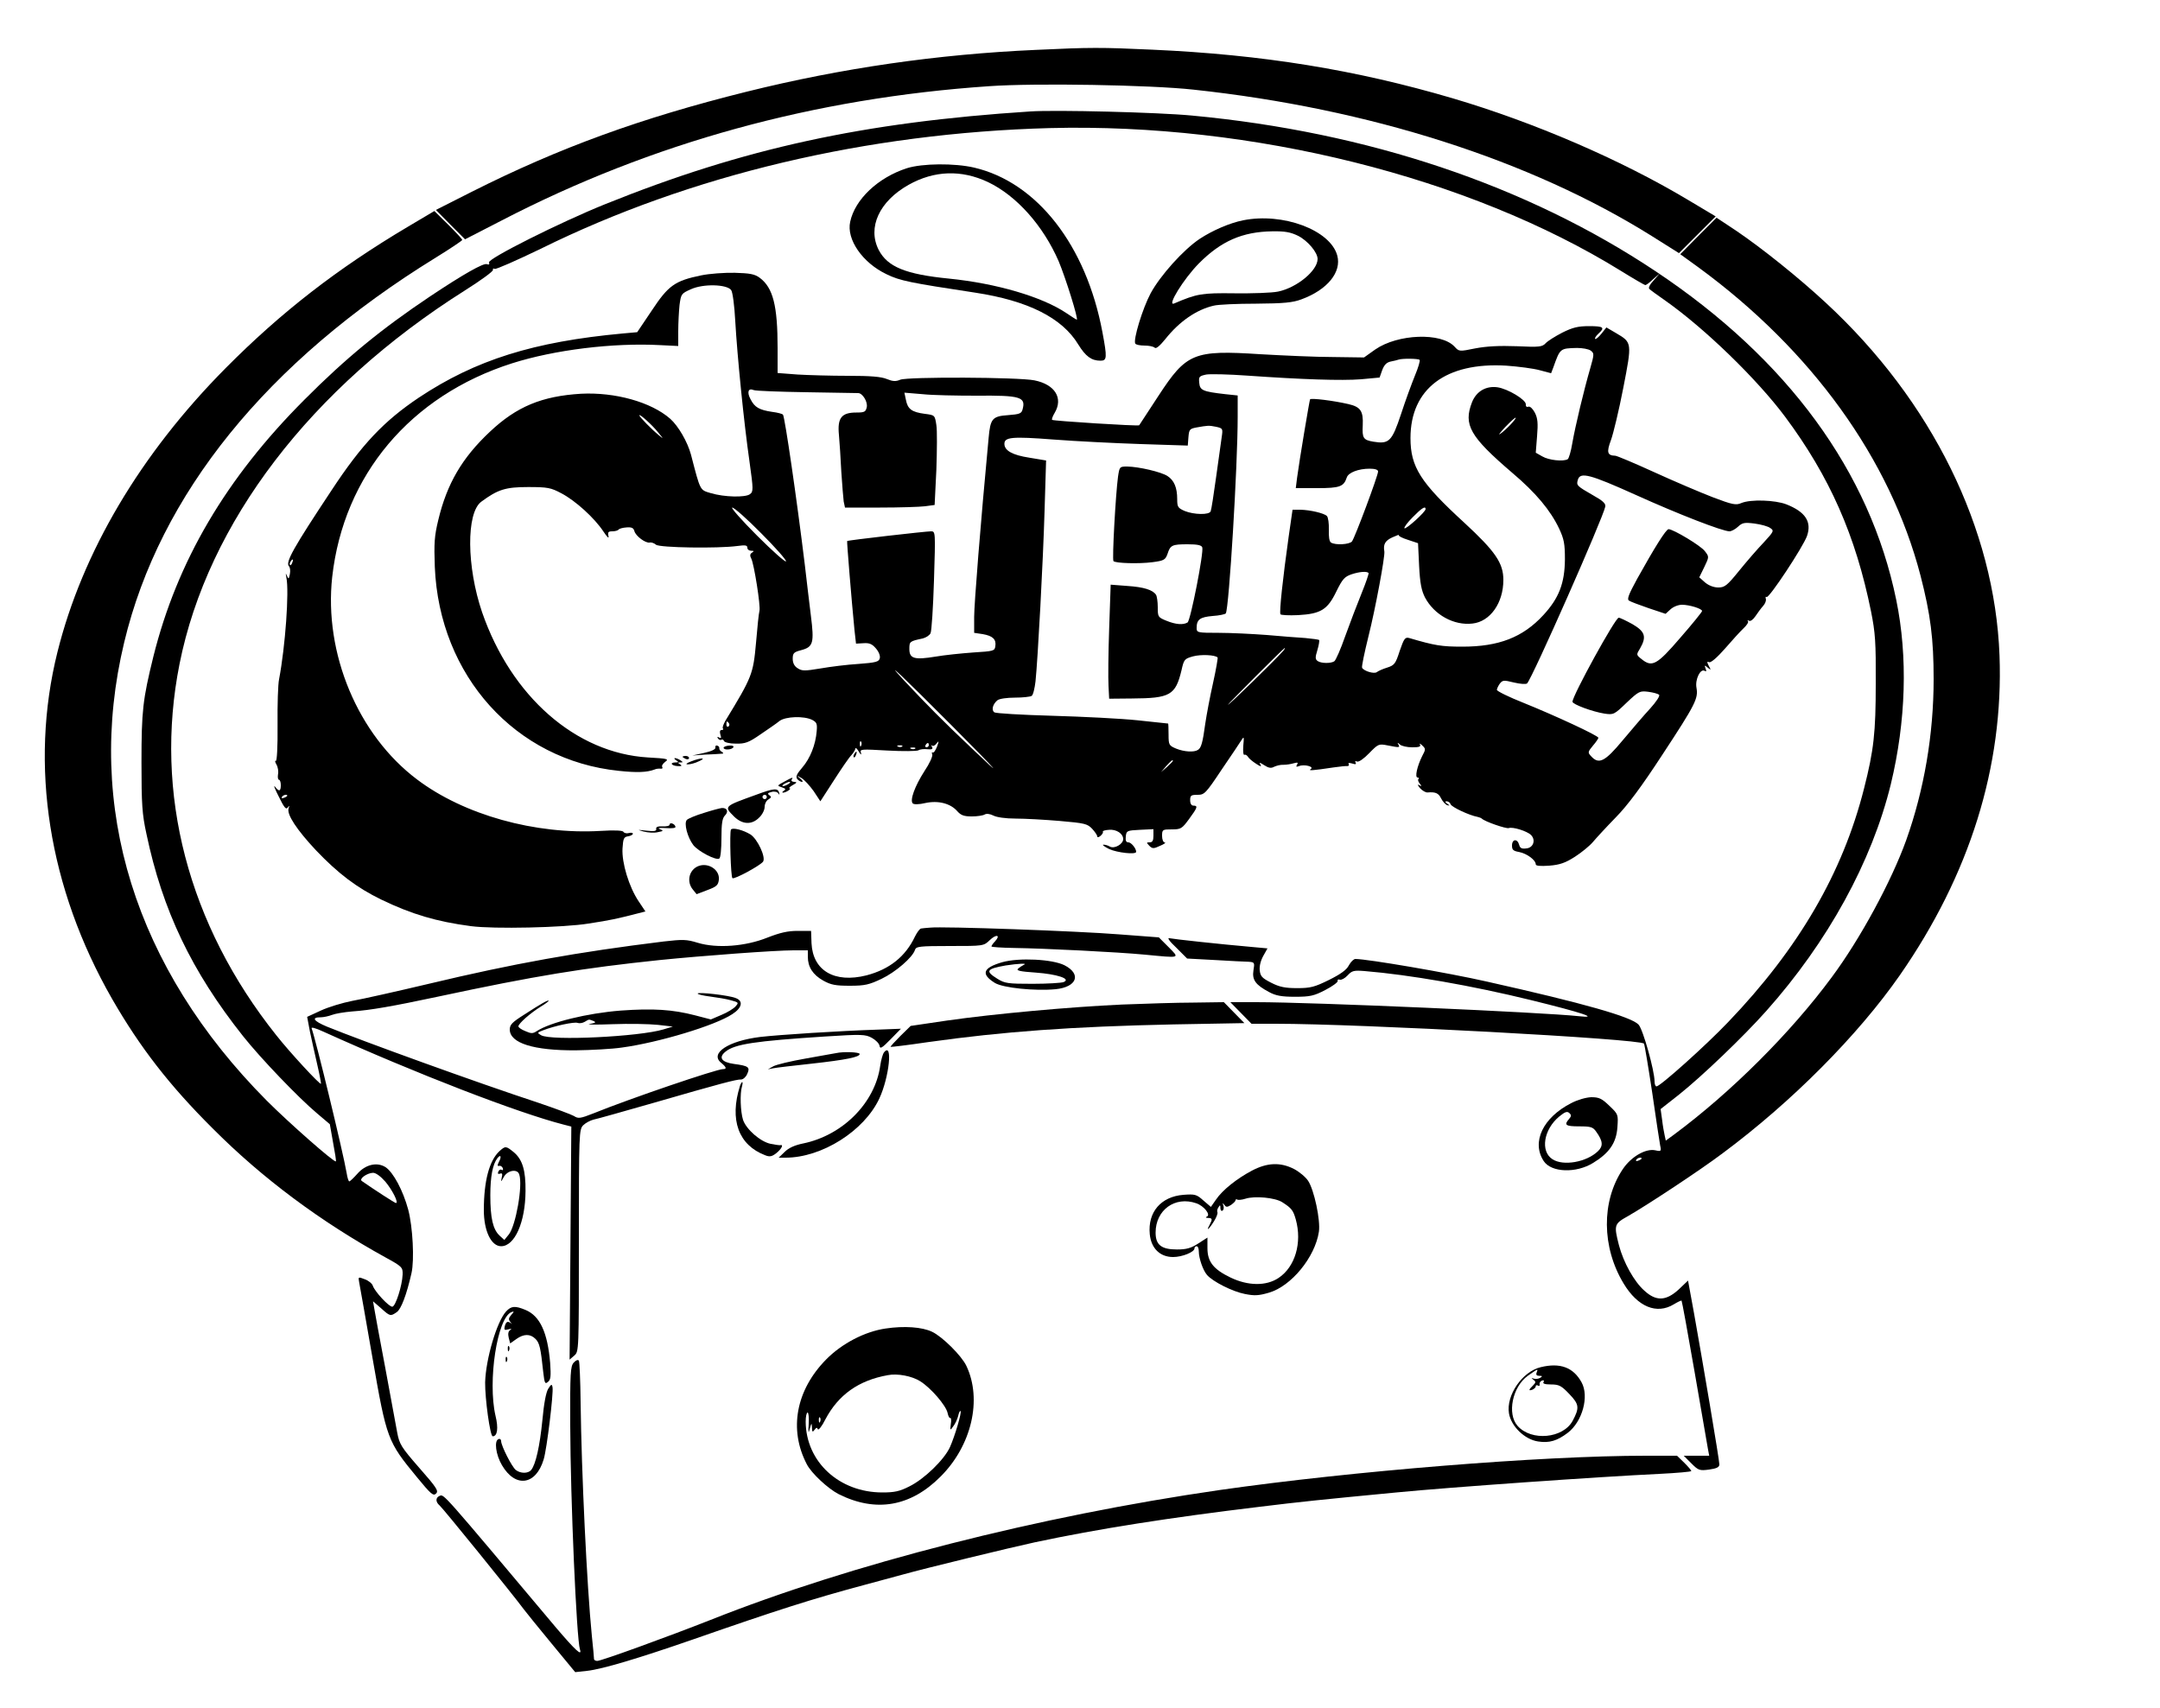 <?xml version="1.0" standalone="no"?>
<!DOCTYPE svg PUBLIC "-//W3C//DTD SVG 20010904//EN"
 "http://www.w3.org/TR/2001/REC-SVG-20010904/DTD/svg10.dtd">
<svg version="1.0" xmlns="http://www.w3.org/2000/svg"
 width="1000pt" height="791pt" viewBox="0 0 1000 791"
 preserveAspectRatio="xMidYMid meet">

<g transform="translate(0,791) scale(0.1,-0.1)"
fill="#000000" stroke="none">
<path d="M4795 7679 c-452 -20 -898 -84 -1340 -194 -486 -121 -864 -258 -1269
-462 l-168 -85 67 -68 68 -68 171 88 c693 359 1446 566 2256 621 212 15 745 6
945 -16 813 -87 1561 -326 2124 -679 l124 -78 85 85 85 85 -129 77 c-311 186
-713 359 -1089 470 -449 132 -878 202 -1390 225 -239 11 -286 11 -540 -1z"/>
<path d="M4770 7394 c-773 -50 -1328 -171 -1970 -430 -206 -83 -543 -252 -536
-269 3 -9 0 -12 -10 -8 -16 6 -108 -46 -264 -150 -224 -150 -389 -285 -580
-477 -364 -364 -590 -749 -700 -1190 -49 -199 -55 -251 -55 -490 0 -194 3
-240 23 -331 74 -353 209 -636 447 -936 80 -101 256 -285 343 -358 l59 -50 15
-85 c9 -47 15 -86 13 -87 -6 -8 -217 178 -320 281 -610 614 -843 1361 -660
2122 164 686 661 1300 1442 1781 68 42 123 79 123 82 0 4 -29 35 -64 70 l-65
64 -123 -73 c-327 -194 -587 -396 -843 -654 -395 -398 -664 -853 -779 -1315
-131 -525 -41 -1093 253 -1606 129 -224 265 -400 466 -600 230 -231 499 -431
800 -597 77 -42 80 -46 79 -79 -2 -52 -33 -149 -48 -149 -16 0 -81 70 -90 97
-3 10 -20 24 -37 30 -31 12 -31 12 -26 -15 3 -15 31 -173 62 -352 65 -373 69
-384 205 -549 65 -79 76 -89 89 -76 12 12 3 27 -78 119 -84 96 -92 110 -102
163 -6 32 -31 166 -55 298 -25 132 -48 256 -51 275 l-6 35 37 -32 c42 -38 44
-38 73 -18 20 14 45 79 68 180 14 62 6 214 -15 294 -24 89 -69 173 -105 197
-39 25 -93 13 -131 -31 -17 -19 -34 -35 -37 -35 -3 0 -9 17 -12 38 -17 99
-143 618 -162 670 -4 8 16 3 53 -14 431 -195 903 -377 1114 -431 l35 -9 -4
-539 -4 -540 22 19 c21 19 21 20 21 533 0 497 1 514 20 533 11 11 32 22 47 26
16 3 143 39 283 79 304 88 380 108 401 107 9 0 22 11 28 25 15 32 7 38 -61 47
-58 8 -73 30 -39 57 43 35 136 49 460 70 171 11 187 10 217 -6 18 -10 34 -26
36 -37 2 -16 11 -11 51 30 l48 49 -103 -4 c-186 -6 -461 -24 -548 -34 -148
-18 -236 -76 -181 -120 24 -20 27 -29 8 -29 -30 0 -430 -136 -600 -205 -61
-24 -70 -25 -90 -12 -12 7 -87 35 -167 62 -277 91 -810 284 -977 352 -62 26
-73 43 -28 43 13 0 36 5 52 11 15 6 57 13 93 16 86 6 188 24 395 68 458 98
676 133 1029 170 197 20 534 45 619 45 l67 0 0 -30 c0 -47 23 -83 71 -110 36
-20 57 -24 124 -24 69 0 89 5 146 32 65 31 144 99 155 134 5 16 20 18 162 18
155 0 156 0 184 27 30 29 52 25 25 -5 -10 -10 -17 -21 -17 -24 0 -3 46 -6 103
-7 143 -2 482 -19 607 -31 168 -16 162 -18 110 35 l-45 45 -185 14 c-185 15
-818 38 -875 31 -16 -1 -35 -3 -41 -4 -6 -1 -18 -17 -28 -37 -44 -93 -118
-152 -225 -180 -148 -37 -248 22 -254 149 l-2 57 -62 0 c-46 0 -81 -8 -140
-31 -102 -41 -234 -51 -323 -24 -52 16 -69 16 -157 6 -398 -49 -695 -102
-1088 -196 -148 -35 -308 -71 -354 -79 -46 -9 -112 -29 -146 -45 l-63 -29 13
-69 c8 -37 23 -106 34 -153 11 -47 18 -86 17 -88 -5 -5 -144 145 -207 225
-408 512 -567 1120 -448 1718 130 655 608 1280 1321 1730 73 46 132 89 130 95
-1 6 2 9 8 5 6 -3 101 39 213 93 694 343 1510 536 2357 559 938 24 1940 -226
2644 -661 58 -36 110 -66 113 -66 4 0 21 12 37 28 l31 27 -29 -33 c-18 -19
-26 -35 -20 -40 5 -5 38 -29 74 -54 183 -129 424 -363 554 -537 207 -278 327
-551 398 -901 20 -100 23 -143 22 -335 0 -227 -9 -308 -54 -485 -99 -392 -303
-742 -630 -1083 -103 -108 -314 -297 -331 -297 -5 0 -9 10 -9 23 0 49 -53 240
-74 263 -33 36 -254 99 -701 199 -180 41 -555 105 -610 105 -8 0 -21 -13 -30
-29 -10 -21 -38 -41 -92 -68 -67 -33 -86 -38 -147 -38 -56 0 -82 5 -121 25
-43 22 -50 30 -53 58 -2 20 5 46 17 67 l19 34 -66 6 c-160 14 -369 37 -387 41
-13 4 -3 -12 31 -44 l50 -50 130 -7 c71 -4 141 -8 156 -8 26 -2 27 -4 21 -40
-7 -44 10 -67 72 -100 31 -17 58 -22 120 -22 70 0 88 4 140 31 33 17 59 36 58
42 -2 6 3 9 10 6 7 -2 23 6 36 20 20 22 29 24 79 20 207 -17 495 -67 772 -135
236 -58 317 -85 220 -74 -164 18 -1231 65 -1495 65 l-119 0 49 -50 49 -50 111
0 c392 0 1692 -70 1706 -92 3 -5 20 -107 38 -226 17 -119 34 -230 37 -246 6
-26 4 -28 -22 -22 -45 10 -113 -30 -151 -87 -100 -149 -98 -362 4 -530 65
-108 153 -144 232 -96 18 11 35 19 36 17 2 -2 29 -149 60 -328 31 -179 59
-340 62 -358 l6 -32 -59 0 -59 0 35 -35 c33 -33 38 -35 83 -29 35 5 47 11 47
24 0 20 -76 469 -117 698 l-28 153 -43 -41 c-59 -54 -105 -56 -160 -5 -47 42
-96 130 -117 210 -24 94 -22 99 43 135 87 50 332 211 438 291 319 237 625 545
819 823 324 466 481 967 462 1481 -22 587 -313 1179 -804 1633 -126 117 -296
253 -414 333 l-92 61 -84 -84 -84 -85 83 -60 c525 -384 888 -887 1029 -1427
47 -182 61 -294 61 -481 0 -255 -44 -512 -127 -745 -68 -189 -212 -456 -345
-635 -189 -256 -465 -532 -731 -729 l-37 -27 -5 23 c-3 13 -9 46 -12 73 l-7
50 84 66 c108 86 299 269 405 388 285 320 489 691 577 1051 70 291 79 589 25
852 -122 595 -503 1115 -1114 1522 -597 398 -1333 645 -2147 721 -156 15 -632
27 -748 19z m2830 -4848 c0 -2 -7 -7 -16 -10 -8 -3 -12 -2 -9 4 6 10 25 14 25
6z m-5816 -107 c32 -38 63 -99 49 -99 -5 0 -99 61 -158 102 -14 10 24 37 52
38 13 0 35 -16 57 -41z"/>
<path d="M4198 7131 c-133 -43 -240 -144 -262 -248 -18 -81 57 -190 169 -243
62 -30 107 -39 410 -85 243 -37 402 -116 477 -240 34 -55 61 -75 103 -75 30 0
31 14 9 131 -75 403 -303 695 -594 763 -90 21 -240 20 -312 -3z m376 -64 c132
-63 255 -201 327 -366 33 -79 93 -271 84 -271 -2 0 -24 14 -49 31 -112 75
-323 137 -542 159 -201 20 -285 54 -326 133 -53 104 3 225 138 301 119 67 245
71 368 13z"/>
<path d="M5755 6890 c-61 -12 -142 -47 -201 -86 -75 -50 -182 -169 -227 -252
-37 -69 -82 -216 -71 -233 3 -5 22 -9 43 -9 20 0 41 -4 47 -10 6 -6 23 8 49
40 65 82 145 137 225 155 19 5 107 9 195 9 129 1 170 5 210 20 120 44 187 126
166 203 -32 118 -252 200 -436 163z m255 -72 c45 -23 90 -77 90 -107 0 -54
-96 -133 -183 -151 -29 -6 -120 -9 -202 -8 -152 2 -174 -2 -279 -47 -36 -15
44 114 114 185 103 104 202 147 340 149 60 1 85 -4 120 -21z"/>
<path d="M3246 6635 c-122 -25 -152 -47 -228 -162 l-68 -101 -67 -6 c-412 -38
-681 -122 -944 -297 -161 -108 -264 -216 -404 -429 -177 -267 -215 -334 -197
-352 5 -5 7 -21 4 -36 -5 -24 -6 -25 -14 -7 -6 14 -6 11 -2 -10 13 -64 -5
-317 -34 -470 -5 -22 -8 -117 -7 -212 1 -100 -3 -169 -8 -166 -5 3 -4 -5 3
-17 7 -12 10 -33 7 -46 -2 -13 0 -24 4 -24 5 0 9 -11 9 -25 0 -29 -8 -32 -27
-7 -8 9 0 -12 18 -47 24 -49 33 -61 41 -50 8 11 9 10 4 -4 -9 -28 38 -99 127
-194 103 -108 189 -173 302 -228 141 -68 256 -102 415 -123 106 -14 429 -7
545 12 104 16 130 22 224 46 l39 10 -32 48 c-44 66 -78 177 -74 244 3 46 6 53
26 56 12 2 22 7 22 12 0 4 -8 6 -19 3 -10 -3 -22 0 -25 6 -4 6 -41 8 -104 4
-304 -18 -634 74 -851 238 -274 206 -432 584 -393 938 53 471 362 839 833 989
195 62 467 96 687 84 l82 -4 0 68 c0 38 3 93 6 122 7 51 8 53 53 73 57 26 166
23 186 -4 7 -10 15 -70 19 -144 9 -159 40 -471 66 -651 18 -129 18 -138 2
-150 -21 -16 -119 -14 -182 5 -50 15 -47 8 -91 178 -16 59 -58 132 -96 166
-89 78 -256 124 -413 116 -181 -11 -298 -59 -422 -176 -129 -121 -199 -241
-239 -409 -18 -74 -20 -107 -16 -217 21 -504 374 -895 852 -944 85 -9 130 -7
165 6 8 4 21 5 29 4 7 -1 10 2 7 8 -4 5 3 16 14 24 18 13 10 15 -80 20 -334
20 -633 282 -768 672 -72 211 -74 460 -4 512 77 57 113 68 217 68 91 0 105 -3
154 -29 65 -34 153 -114 194 -176 18 -27 27 -36 24 -22 -4 18 -1 22 18 22 13
0 26 4 29 8 2 4 19 9 36 10 24 2 33 -2 37 -17 6 -23 52 -57 71 -53 8 2 21 -3
29 -10 17 -14 286 -18 376 -6 37 5 47 4 47 -8 0 -8 8 -14 18 -14 13 0 14 -2 3
-9 -9 -6 -10 -14 -3 -27 13 -25 44 -221 38 -242 -3 -10 -10 -76 -16 -149 -13
-144 -18 -157 -141 -359 -10 -17 -16 -34 -12 -37 3 -4 1 -7 -6 -7 -8 0 -10 -7
-6 -21 5 -16 4 -19 -5 -14 -9 5 -11 4 -6 -4 4 -6 11 -9 16 -6 4 3 10 0 12 -6
2 -6 27 -12 54 -12 44 -1 60 5 115 43 35 24 75 51 88 62 28 21 113 24 151 5
21 -11 24 -18 21 -52 -5 -63 -30 -126 -67 -169 -26 -30 -31 -42 -23 -53 6 -7
16 -13 22 -13 6 0 2 7 -9 16 -18 15 -17 15 6 2 14 -8 39 -36 57 -61 l31 -47
62 96 c34 53 70 106 81 117 10 11 19 26 19 31 1 6 8 0 16 -14 9 -15 13 -17 10
-6 -6 18 -1 18 123 11 72 -4 136 -3 143 1 7 5 26 7 42 5 21 -2 26 1 21 11 -5
7 -5 10 0 6 4 -4 14 0 21 10 11 14 12 12 2 -15 -7 -17 -15 -30 -20 -27 -4 3
-5 -1 -2 -9 3 -8 -13 -43 -36 -77 -45 -70 -69 -136 -54 -150 5 -5 29 -5 58 2
60 13 117 -2 148 -38 17 -19 31 -24 67 -24 25 0 52 4 60 9 8 5 24 3 40 -5 15
-8 57 -14 103 -14 42 0 134 -5 204 -11 116 -10 128 -13 150 -36 13 -14 24 -30
24 -36 0 -5 7 -4 15 3 8 7 13 15 11 19 -3 4 10 8 29 9 34 3 65 -18 65 -43 0
-23 -40 -46 -61 -35 -10 6 -24 10 -31 9 -7 0 5 -9 27 -20 37 -17 125 -27 125
-13 0 16 -23 44 -36 44 -11 0 -14 8 -12 28 3 26 6 27 66 30 l62 3 0 -31 c0
-22 -5 -30 -17 -30 -16 0 -16 -1 -2 -16 14 -14 20 -14 50 0 19 8 28 15 22 15
-8 1 -13 14 -13 31 0 29 2 30 45 30 42 0 47 3 80 48 39 53 42 62 20 62 -9 0
-15 9 -15 25 0 22 4 25 34 25 32 0 38 6 112 117 44 64 85 126 92 137 11 18 12
15 8 -26 -2 -26 0 -45 5 -43 4 3 11 -1 16 -8 4 -8 21 -22 38 -33 21 -14 27
-15 20 -4 -7 11 -3 11 18 -3 20 -13 32 -15 46 -7 11 5 30 10 43 9 13 0 34 3
47 7 19 5 22 4 16 -6 -6 -10 -4 -12 9 -7 25 10 72 -3 54 -14 -13 -8 7 -7 107
8 28 4 56 7 62 6 7 0 10 4 7 9 -4 6 2 7 16 3 15 -5 20 -4 16 4 -4 6 -2 9 7 5
8 -3 32 14 56 39 41 42 44 44 84 36 57 -11 59 -11 51 4 -6 10 -4 10 7 0 7 -7
33 -13 57 -13 32 0 41 3 36 13 -4 6 1 5 10 -4 17 -16 17 -18 0 -50 -23 -46
-35 -99 -21 -99 6 0 7 -3 4 -7 -4 -3 -1 -13 6 -21 10 -13 9 -14 -3 -7 -9 5 -7
0 4 -14 11 -12 27 -21 35 -20 37 3 51 -3 63 -28 7 -14 20 -28 28 -31 13 -3 13
-2 0 7 -11 8 -11 11 -2 11 7 0 15 -6 18 -14 5 -13 86 -51 124 -58 8 -2 17 -5
20 -8 14 -14 113 -48 125 -44 18 7 85 -14 103 -32 23 -23 11 -59 -21 -62 -22
-3 -30 1 -34 17 -8 29 -33 27 -33 -4 0 -20 6 -25 34 -30 35 -7 76 -37 76 -57
0 -7 21 -9 63 -6 49 4 74 13 118 41 31 20 69 51 84 69 15 18 62 69 105 113 55
56 119 142 215 289 155 236 168 262 159 312 -7 38 18 90 38 78 8 -5 9 -1 4 11
-6 16 -4 16 10 4 16 -13 16 -12 5 8 -9 18 -9 22 2 17 8 -3 37 22 73 63 32 37
71 80 86 94 15 14 25 29 20 34 -4 4 -2 5 5 1 7 -4 19 5 30 21 10 15 26 37 36
48 9 10 15 25 12 33 -2 7 -1 11 4 8 11 -7 169 232 187 283 22 65 -7 111 -96
146 -52 20 -165 24 -208 6 -25 -11 -41 -8 -133 27 -57 22 -179 74 -271 116
-92 42 -173 76 -180 76 -37 1 -41 16 -20 72 11 30 37 138 57 241 41 211 41
211 -32 254 l-46 27 -23 -29 c-13 -16 -26 -27 -29 -24 -3 3 4 14 15 24 32 29
24 35 -43 35 -51 0 -76 -6 -124 -30 -33 -17 -68 -39 -77 -49 -16 -17 -28 -19
-134 -14 -81 3 -140 0 -192 -10 -74 -15 -75 -15 -96 8 -62 67 -263 59 -367
-13 l-52 -37 -144 2 c-79 0 -230 7 -336 13 -309 20 -342 6 -472 -193 -48 -73
-88 -134 -89 -136 -4 -5 -398 20 -403 25 -3 3 3 18 12 33 40 68 1 131 -94 150
-74 15 -586 17 -621 3 -21 -9 -35 -8 -62 3 -26 11 -76 15 -179 15 -79 0 -185
3 -235 6 l-92 7 0 116 c0 196 -21 279 -83 325 -23 17 -45 21 -115 23 -48 1
-118 -4 -156 -12z m4118 -348 c17 -13 17 -16 -2 -83 -28 -96 -69 -266 -83
-347 -6 -37 -16 -70 -21 -73 -20 -12 -88 -5 -118 13 l-30 17 6 76 c5 61 3 83
-10 109 -10 19 -23 31 -30 28 -8 -3 -13 1 -12 11 1 21 -83 72 -132 79 -53 7
-97 -19 -117 -69 -41 -105 -10 -159 186 -327 110 -93 177 -174 217 -258 23
-49 27 -71 27 -143 -1 -111 -28 -180 -100 -258 -95 -103 -206 -146 -375 -146
-96 0 -127 5 -246 40 -19 5 -24 -2 -44 -60 -19 -59 -24 -66 -58 -77 -20 -6
-42 -16 -48 -21 -12 -9 -58 4 -68 20 -3 5 11 71 30 148 31 123 77 369 73 391
-6 33 4 50 37 65 20 9 33 14 30 10 -3 -3 15 -13 41 -21 l48 -16 5 -105 c4 -81
11 -114 27 -146 43 -81 134 -131 220 -121 82 9 143 95 143 202 0 78 -37 132
-181 265 -203 186 -249 258 -249 392 0 228 164 352 444 335 56 -4 125 -13 154
-21 l53 -14 10 26 c32 90 31 89 110 91 25 0 53 -5 63 -12z m-792 -43 c4 -3 -6
-36 -21 -72 -15 -37 -45 -118 -65 -180 -42 -126 -55 -139 -128 -127 -47 8 -52
17 -49 76 3 66 -10 85 -66 98 -69 16 -173 29 -178 22 -3 -7 -49 -280 -60 -363
l-6 -48 100 0 c104 0 122 7 136 49 7 23 54 41 106 41 26 0 39 -5 39 -13 0 -19
-108 -308 -121 -324 -12 -14 -76 -18 -97 -5 -8 5 -11 27 -10 60 1 28 -3 57 -9
63 -13 13 -77 28 -123 29 l-36 0 -18 -125 c-27 -192 -44 -349 -38 -359 2 -4
39 -6 82 -4 105 6 136 25 177 110 28 57 38 68 70 79 36 12 71 15 79 6 2 -2
-12 -44 -32 -93 -20 -49 -54 -138 -76 -199 -21 -60 -44 -113 -51 -117 -16 -10
-59 -10 -76 1 -12 8 -13 16 -2 51 7 23 10 44 8 47 -3 2 -31 6 -64 9 -32 2
-112 8 -178 14 -66 5 -166 10 -222 10 -100 0 -103 1 -103 23 0 39 16 50 74 55
31 2 58 8 61 12 15 25 55 682 55 910 l0 99 -57 6 c-106 12 -118 18 -121 53 -3
28 0 31 33 38 20 3 105 1 188 -5 256 -18 438 -24 528 -17 l86 8 12 34 c9 24
20 36 39 40 15 3 32 7 37 9 17 6 91 5 97 -1z m-2837 -150 c127 -2 233 -4 238
-4 20 0 44 -39 40 -64 -5 -23 -10 -26 -49 -26 -68 0 -88 -25 -80 -104 3 -33 8
-110 11 -171 4 -60 9 -122 11 -137 l6 -28 162 0 c90 0 184 3 208 6 l45 6 8
163 c3 89 4 183 0 207 -7 46 -7 46 -54 52 -60 8 -79 22 -87 65 l-7 33 84 -7
c46 -5 158 -7 249 -7 206 2 230 -6 214 -64 -5 -19 -15 -22 -66 -26 -74 -5 -83
-16 -91 -105 -38 -403 -67 -770 -67 -829 l0 -74 40 -6 c46 -8 63 -24 58 -56
-3 -22 -8 -23 -103 -29 -55 -4 -133 -12 -173 -19 -98 -16 -122 -10 -122 35 0
35 1 36 62 49 15 4 31 14 36 24 5 9 12 119 16 245 7 226 7 227 -14 227 -24 0
-384 -41 -388 -45 -2 -2 20 -270 34 -413 l7 -62 35 2 c27 2 40 -4 57 -24 14
-16 21 -35 18 -46 -4 -16 -18 -20 -99 -26 -51 -3 -131 -13 -176 -21 -73 -12
-85 -12 -105 1 -15 9 -23 24 -23 44 0 26 5 31 40 40 55 15 60 33 44 160 -7 58
-20 164 -28 235 -38 311 -92 680 -101 695 -3 4 -25 10 -50 13 -60 9 -81 21
-100 58 -18 33 -11 54 14 43 9 -4 120 -8 246 -10z m-688 -186 c26 -32 26 -32
3 -13 -32 26 -90 85 -90 92 0 9 60 -45 87 -79z m3946 36 c-15 -16 -37 -36 -48
-43 -11 -8 0 6 24 32 25 26 46 45 48 43 2 -2 -9 -16 -24 -32z m-1363 -10 c31
-7 32 -8 26 -48 -3 -23 -15 -106 -26 -186 -11 -80 -22 -151 -25 -157 -6 -18
-78 -16 -120 1 -32 14 -35 19 -35 55 0 53 -14 87 -45 107 -29 19 -132 43 -186
44 -36 0 -36 -1 -43 -47 -11 -81 -28 -385 -21 -391 10 -10 118 -13 180 -5 54
7 60 11 70 38 13 41 21 45 93 45 45 0 64 -4 68 -14 8 -22 -54 -338 -68 -348
-20 -12 -54 -10 -98 8 -39 16 -40 18 -40 63 0 25 -4 51 -8 57 -15 23 -57 36
-132 41 l-78 6 -7 -204 c-4 -112 -5 -231 -3 -264 l3 -60 105 1 c178 1 202 15
230 131 11 50 14 53 53 64 37 10 102 7 114 -5 2 -2 -7 -55 -21 -118 -14 -62
-30 -147 -36 -188 -12 -89 -19 -113 -34 -122 -18 -12 -64 -9 -101 6 -33 14
-35 17 -35 65 0 28 -1 51 -2 51 -2 0 -65 7 -141 15 -75 8 -253 17 -395 21
-141 4 -262 11 -269 16 -14 11 -7 38 15 56 9 7 44 12 81 12 36 0 71 4 77 8 7
4 14 34 18 67 11 107 35 554 42 792 l7 231 -78 13 c-78 12 -115 33 -115 64 0
31 34 35 227 20 104 -8 286 -17 405 -21 l217 -7 3 39 c3 36 6 39 38 45 52 9
55 10 90 3z m1942 -315 c199 -90 403 -169 435 -169 9 0 27 10 39 21 20 19 30
21 77 15 30 -4 63 -13 73 -21 18 -12 16 -16 -31 -67 -28 -29 -79 -88 -113
-130 -56 -69 -67 -78 -97 -78 -21 0 -44 9 -61 23 l-27 24 23 47 c23 48 23 48
3 74 -18 25 -145 101 -168 102 -12 0 -66 -87 -145 -229 -40 -73 -49 -96 -38
-102 7 -5 48 -20 91 -35 l78 -26 23 21 c13 12 36 21 53 21 34 0 93 -18 93 -29
0 -4 -45 -60 -101 -124 -109 -127 -131 -138 -180 -98 -24 19 -24 20 -6 49 31
54 23 78 -35 112 -29 16 -58 30 -64 30 -16 0 -214 -361 -214 -389 0 -12 92
-46 148 -55 42 -6 45 -5 102 50 57 54 62 56 101 51 23 -3 45 -9 50 -14 5 -5
-14 -33 -41 -63 -28 -30 -85 -97 -127 -147 -83 -100 -111 -114 -147 -74 -16
17 -15 20 9 49 14 16 25 33 25 36 0 10 -203 104 -347 162 -68 27 -123 54 -123
60 0 5 6 18 13 28 13 17 18 18 66 6 30 -7 56 -9 61 -4 24 24 353 769 362 819
2 14 -12 27 -57 52 -75 43 -78 46 -70 72 11 37 56 25 267 -70z m-4048 -178
c65 -65 117 -124 115 -130 -2 -6 -62 47 -134 119 -71 71 -123 130 -115 130 9
0 69 -53 134 -119z m3076 112 c0 -13 -91 -95 -98 -89 -3 4 14 27 38 51 42 43
60 54 60 38z m-5247 -248 c-3 -9 -8 -14 -10 -11 -3 3 -2 9 2 15 9 16 15 13 8
-4z m4581 -416 c-44 -48 -249 -248 -249 -242 0 4 259 263 263 263 3 0 -3 -10
-14 -21z m-1527 -339 c220 -221 251 -257 88 -101 -133 126 -205 199 -310 311
-104 112 -3 16 222 -210z m-1032 11 c3 -5 2 -12 -3 -15 -5 -3 -9 1 -9 9 0 17
3 19 12 6z m612 -103 c-3 -8 -6 -5 -6 6 -1 11 2 17 5 13 3 -3 4 -12 1 -19z
m313 2 c0 -5 -5 -10 -11 -10 -5 0 -7 5 -4 10 3 6 8 10 11 10 2 0 4 -4 4 -10z
m-123 -6 c-3 -3 -12 -4 -19 -1 -8 3 -5 6 6 6 11 1 17 -2 13 -5z m60 -10 c-3
-3 -12 -4 -19 -1 -8 3 -5 6 6 6 11 1 17 -2 13 -5z m1193 -57 c0 -2 -12 -14
-27 -28 l-28 -24 24 28 c23 25 31 32 31 24z m-4100 -161 c0 -2 -7 -7 -16 -10
-8 -3 -12 -2 -9 4 6 10 25 14 25 6z"/>
<path d="M3312 4449 c2 -8 -17 -17 -52 -25 l-55 -12 55 4 c30 1 64 3 75 4 15
0 17 2 7 9 -8 4 -13 12 -12 17 1 5 -3 10 -10 12 -6 2 -9 -2 -8 -9z"/>
<path d="M3350 4448 c0 -12 38 -10 45 2 4 6 -5 9 -19 8 -15 -1 -26 -6 -26 -10z"/>
<path d="M3955 4419 c-4 -6 -5 -12 -2 -15 2 -3 7 2 10 11 7 17 1 20 -8 4z"/>
<path d="M3160 4406 c0 -2 7 -6 15 -10 8 -3 15 -1 15 4 0 6 -7 10 -15 10 -8 0
-15 -2 -15 -4z"/>
<path d="M3130 4390 c13 -8 12 -10 -2 -10 -29 0 -21 -15 9 -17 19 -1 22 1 12
8 -12 7 -12 9 1 9 13 0 13 1 0 10 -8 5 -19 10 -25 10 -5 0 -3 -5 5 -10z"/>
<path d="M3200 4385 c-23 -9 -28 -14 -15 -14 11 0 34 6 50 14 39 17 11 18 -35
0z"/>
<path d="M3631 4291 c-34 -18 -34 -19 -12 -26 18 -6 21 -9 10 -16 -8 -5 -9 -9
-4 -9 14 0 43 20 30 20 -5 0 1 7 15 15 20 11 21 14 7 15 -10 0 -15 5 -12 10 8
13 6 13 -34 -9z m19 -11 c-8 -5 -19 -10 -25 -10 -5 0 -3 5 5 10 8 5 20 10 25
10 6 0 3 -5 -5 -10z"/>
<path d="M3500 4230 c-150 -54 -149 -53 -101 -101 38 -37 82 -39 116 -4 14 13
25 35 25 49 0 14 8 30 18 35 14 9 14 12 4 19 -10 7 -8 11 9 15 13 4 27 1 32
-6 6 -9 7 -8 4 3 -6 22 -24 21 -107 -10z m50 -10 c0 -5 -4 -10 -10 -10 -5 0
-10 5 -10 10 0 6 5 10 10 10 6 0 10 -4 10 -10z"/>
<path d="M3258 4146 c-37 -11 -72 -26 -78 -32 -15 -15 3 -82 30 -117 23 -29
105 -72 120 -62 6 3 10 45 10 95 0 67 4 92 16 104 18 18 11 36 -14 35 -9 -1
-47 -11 -84 -23z"/>
<path d="M3100 4092 c0 -6 -15 -9 -32 -8 -23 1 -32 -3 -30 -12 2 -10 -9 -12
-45 -8 -44 5 -45 5 -13 -4 19 -5 49 -7 65 -3 27 5 28 7 10 14 -13 5 -3 7 28 5
30 -2 47 0 44 7 -4 14 -27 21 -27 9z"/>
<path d="M3384 4069 c-7 -13 -1 -220 7 -225 10 -6 131 60 142 77 13 21 -26
104 -58 125 -33 21 -84 34 -91 23z"/>
<path d="M3233 3900 c-43 -17 -56 -72 -25 -109 l17 -21 50 19 c43 16 50 23 53
48 5 46 -49 81 -95 63z"/>
<path d="M4640 3455 c-90 -26 -100 -55 -34 -96 38 -23 185 -38 281 -29 99 10
121 70 41 111 -56 28 -210 36 -288 14z m100 -12 c-8 -4 -20 -12 -27 -18 -9 -9
9 -13 81 -18 99 -7 167 -29 130 -44 -10 -4 -75 -8 -144 -8 -114 0 -128 2 -162
23 -58 36 -52 46 38 62 58 9 105 11 84 3z"/>
<path d="M3230 3310 c0 -4 26 -10 58 -14 31 -4 74 -11 95 -17 37 -10 38 -11
22 -29 -9 -10 -38 -28 -65 -39 l-49 -21 -73 19 c-104 27 -194 33 -345 22 -154
-12 -325 -54 -388 -95 -18 -12 -26 -12 -53 0 -18 7 -32 17 -32 22 0 13 56 62
103 91 20 12 37 25 37 27 0 7 -35 -13 -112 -63 -57 -36 -68 -47 -68 -70 1 -63
111 -97 305 -96 72 1 168 6 215 13 169 23 432 102 511 155 45 29 51 61 15 74
-31 13 -176 29 -176 21z m-483 -127 c14 -6 11 -9 -17 -14 -19 -3 28 -4 105 -1
77 3 172 1 210 -3 l70 -8 -43 -13 c-112 -34 -522 -54 -567 -27 -19 11 -19 12
10 23 51 20 144 40 159 34 8 -3 23 -1 33 5 22 13 18 12 40 4z"/>
<path d="M5195 3259 c-243 -11 -593 -43 -810 -74 l-169 -25 -48 -47 c-26 -26
-46 -48 -45 -50 2 -1 79 8 173 22 349 49 665 72 1135 82 l330 6 -48 49 -47 48
-141 -2 c-77 0 -225 -5 -330 -9z"/>
<path d="M4093 3038 c-6 -7 -14 -35 -18 -63 -24 -171 -173 -321 -356 -359 -40
-8 -68 -21 -86 -39 l-28 -27 32 0 c168 0 364 124 434 274 46 99 63 264 22 214z"/>
<path d="M3870 3034 c-8 -1 -71 -13 -140 -25 -69 -12 -136 -28 -150 -36 l-25
-14 25 5 c14 3 93 12 175 21 163 18 225 31 225 45 0 9 -75 12 -110 4z"/>
<path d="M3426 2883 c-50 -158 -7 -275 117 -322 20 -8 31 -6 51 10 24 19 35
41 19 37 -5 -1 -25 2 -45 6 -48 10 -113 67 -128 111 -12 38 -15 122 -5 154 3
12 4 21 1 21 -2 0 -7 -8 -10 -17z"/>
<path d="M7275 2803 c-132 -67 -186 -181 -128 -269 35 -53 150 -57 229 -8 75
46 107 93 112 165 4 59 4 60 -37 99 -35 34 -48 40 -84 40 -25 -1 -63 -12 -92
-27z m-11 -74 c-25 -28 -15 -34 47 -34 54 0 64 -3 79 -25 31 -43 33 -66 8 -90
-53 -51 -161 -70 -211 -37 -57 37 -40 138 31 197 27 22 37 26 47 17 11 -10 10
-15 -1 -28z"/>
<path d="M2312 2580 c-47 -44 -72 -138 -72 -273 0 -96 34 -167 80 -167 63 0
112 111 113 255 1 96 -14 146 -54 180 -37 30 -39 30 -67 5z m-2 -49 c-8 -16
-8 -21 1 -19 6 2 14 -3 17 -11 2 -8 0 -11 -6 -7 -5 3 -12 -1 -15 -9 -4 -9 -1
-12 8 -9 10 4 12 -1 8 -18 -5 -22 -4 -22 9 2 17 32 64 40 72 12 17 -51 -16
-236 -48 -277 l-21 -26 -22 20 c-31 29 -43 81 -43 187 0 87 11 144 33 172 15
19 20 7 7 -17z"/>
<path d="M5796 2490 c-70 -37 -137 -90 -167 -135 l-23 -33 -35 30 c-31 28 -39
30 -92 26 -104 -8 -166 -80 -156 -182 6 -65 47 -106 108 -106 42 0 99 23 99
40 0 6 5 10 10 10 6 0 10 -11 10 -24 0 -31 19 -87 38 -109 27 -31 118 -77 175
-88 45 -9 64 -8 112 6 103 30 213 164 231 282 8 53 -22 194 -50 236 -12 18
-41 42 -66 55 -63 32 -124 29 -194 -8z m140 -146 c44 -28 51 -38 63 -80 30
-108 -3 -220 -80 -271 -57 -38 -141 -37 -222 2 -79 38 -107 73 -107 136 l0 49
-42 -27 c-34 -22 -55 -28 -99 -28 -72 0 -99 21 -99 78 0 105 90 170 188 136
36 -12 69 -54 49 -62 -7 -3 -5 -6 6 -6 20 -1 21 -5 7 -32 -18 -33 -3 -21 20
16 12 19 19 38 16 43 -2 4 -1 14 5 22 7 12 9 12 9 -3 0 -10 4 -16 10 -12 5 3
7 13 4 23 -5 13 -4 14 4 4 8 -12 13 -12 31 -1 11 8 21 17 21 22 0 4 4 6 8 3 5
-3 22 -1 38 4 43 14 137 5 170 -16z"/>
<path d="M2343 1838 c-43 -47 -94 -220 -97 -328 -1 -75 23 -250 35 -250 22 0
27 38 13 95 -37 160 8 455 74 480 13 5 13 3 -1 -13 -13 -15 -14 -21 -4 -33 7
-8 8 -11 3 -6 -16 12 -23 8 -29 -13 -4 -17 -2 -20 16 -15 15 4 18 3 9 -3 -9
-6 -11 -18 -7 -35 l7 -27 28 20 c35 25 65 25 89 1 19 -19 24 -41 36 -154 6
-51 8 -57 22 -45 13 10 14 27 10 88 -12 141 -47 217 -114 245 -48 20 -66 19
-90 -7z"/>
<path d="M4100 1759 c-96 -14 -202 -69 -275 -143 -140 -142 -174 -324 -90
-485 21 -42 99 -114 148 -139 172 -86 333 -58 472 82 143 143 193 356 119 512
-22 47 -112 136 -159 158 -46 22 -129 28 -215 15z m160 -244 c50 -31 120 -113
127 -147 3 -15 9 -26 12 -23 4 2 6 -10 3 -28 -4 -31 -3 -31 11 -11 9 11 19 33
23 48 3 15 8 25 11 23 6 -7 -26 -115 -49 -167 -27 -59 -119 -148 -188 -182
-45 -23 -69 -28 -125 -28 -200 0 -354 142 -355 328 0 23 4 42 9 42 4 0 7 -24
5 -52 -3 -43 -1 -47 5 -23 8 28 9 29 10 5 1 -21 3 -22 12 -10 8 11 12 12 15 3
3 -7 19 13 35 45 60 114 154 181 289 205 45 9 112 -4 150 -28z m-463 -187 c-3
-8 -6 -5 -6 6 -1 11 2 17 5 13 3 -3 4 -12 1 -19z"/>
<path d="M2351 1664 c0 -11 3 -14 6 -6 3 7 2 16 -1 19 -3 4 -6 -2 -5 -13z"/>
<path d="M2341 1614 c0 -11 3 -14 6 -6 3 7 2 16 -1 19 -3 4 -6 -2 -5 -13z"/>
<path d="M2656 1601 c-15 -17 -17 -46 -16 -292 1 -341 29 -987 45 -1036 11
-34 -22 -3 -109 99 -537 639 -520 620 -541 612 -19 -8 -19 -28 0 -44 14 -11
343 -417 390 -481 11 -15 69 -86 129 -159 l109 -132 55 6 c72 8 241 59 492
146 387 135 547 186 785 250 66 18 149 40 185 50 99 28 503 126 610 149 290
62 628 115 1045 165 188 23 274 32 630 66 245 24 941 73 1218 86 81 4 147 10
147 13 0 4 -15 21 -33 39 l-33 32 -144 0 c-484 0 -1361 -71 -1975 -159 -836
-121 -1704 -342 -2355 -601 -198 -78 -506 -190 -525 -190 -8 0 -15 4 -15 9 0
5 -4 53 -10 107 -23 232 -48 754 -52 1082 -1 100 -5 187 -8 192 -4 6 -13 3
-24 -9z"/>
<path d="M7133 1580 c-85 -20 -161 -130 -147 -214 10 -60 73 -121 135 -130 52
-8 88 3 137 40 68 52 100 169 64 234 -38 69 -99 92 -189 70z m-19 -25 c-4 -10
0 -15 12 -15 15 0 16 -2 5 -9 -8 -5 -21 -7 -30 -4 -13 4 -13 3 -2 -5 12 -9 12
-13 -2 -27 -21 -20 -21 -26 -2 -19 8 4 15 10 15 16 0 5 5 6 10 3 6 -4 9 -1 8
6 -2 6 3 14 11 17 8 3 11 0 7 -7 -5 -7 6 -11 35 -11 37 0 48 -6 85 -45 45 -47
47 -63 15 -123 -44 -82 -191 -96 -255 -24 -50 56 -24 181 47 232 50 35 48 34
41 15z"/>
<path d="M2538 1480 c-10 -16 -20 -68 -27 -146 -12 -120 -31 -205 -52 -230
-14 -17 -49 -17 -71 0 -18 14 -68 112 -68 134 0 8 -6 12 -12 9 -21 -7 -13 -72
16 -121 62 -106 157 -93 193 27 15 49 46 307 41 334 -3 16 -6 15 -20 -7z"/>
</g>
</svg>
